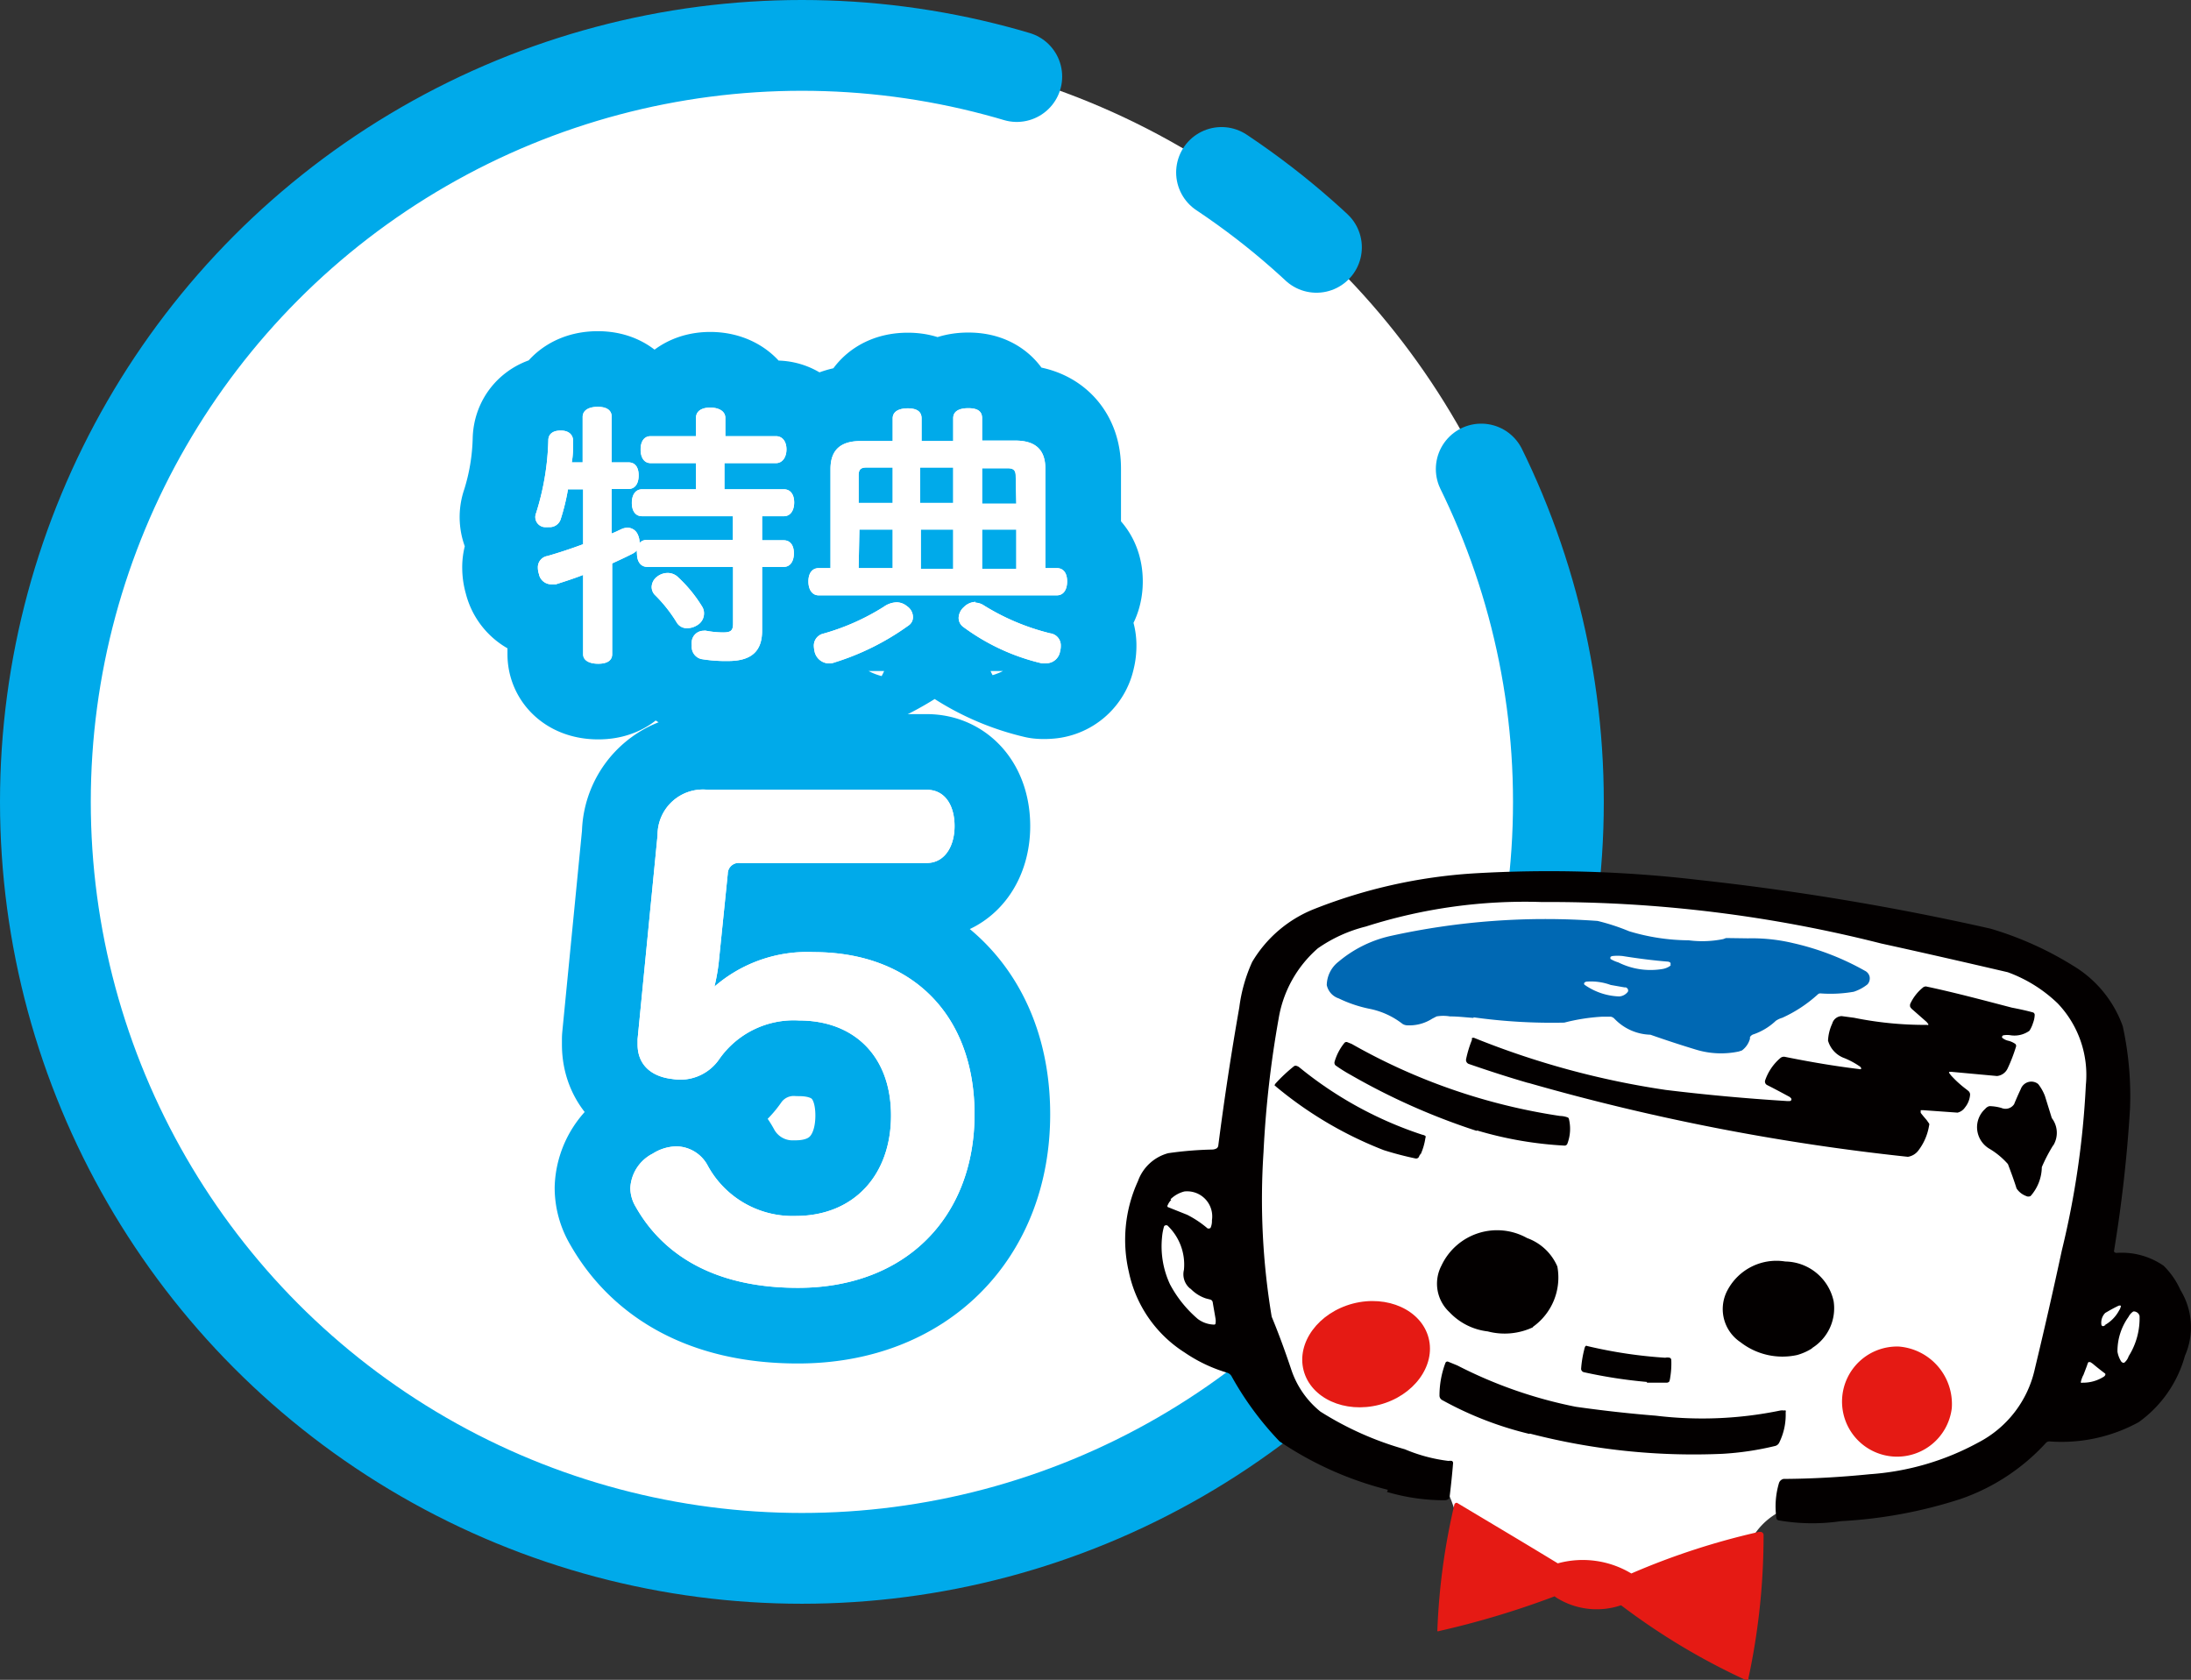 <svg xmlns="http://www.w3.org/2000/svg" width="144.81" height="111.03" viewBox="0 0 144.81 111.03">
  <rect x="0" y="0" width="144.81" height="111.03" fill="#333333" stroke="none"/>
  <defs>
    <style>
      .cls-1, .cls-2, .cls-7 {
        fill: #fff;
      }

      .cls-1, .cls-6 {
        stroke: #00aaea;
        stroke-linecap: round;
      }

      .cls-1 {
        stroke-miterlimit: 10;
        stroke-width: 6px;
        stroke-dasharray: 250.02 15 8 18.36 0 0;
      }

      .cls-2, .cls-3, .cls-4, .cls-5 {
        fill-rule: evenodd;
      }

      .cls-3 {
        fill: #e51a14;
      }

      .cls-4 {
        fill: #030000;
      }

      .cls-5 {
        fill: #0068b3;
      }

      .cls-6 {
        fill: none;
        stroke-linejoin: round;
        stroke-width: 10px;
      }
    </style>
  </defs>
  <g id="レイヤー_2" data-name="レイヤー 2">
    <g id="work">
      <circle class="cls-1" cx="53" cy="53" r="50"/>
      <g>
        <path class="cls-2" d="M96.57,101.16c-.77-2.46-.77-2.46-1.37-3.09-.29-.31-.82-.3-1.56-.57l-4.77-1.73a8.57,8.57,0,0,1-1.6-1c-.41-.28-.73-.58-1.49-1.06a8.54,8.54,0,0,1-1.2-1.27c-.37-.39-.62-.85-1.19-1.58A4.76,4.76,0,0,0,82,89.53a11,11,0,0,0-1.65-.6,12.2,12.2,0,0,1-1.53-.66c-.45-.23-.56-.73-1.16-1.67l-1.18-1.88a9.83,9.83,0,0,1-.71-2c-.15-.46,0-.92.23-1.78.6-2.47.82-2.55,4.23-3.65.52-.17.85-.63,1.22-1.63l.67-1.84a11.91,11.91,0,0,0,.17-1.91,7.36,7.36,0,0,1,.11-1.72,31.47,31.47,0,0,1,2.41-6.6c.2-.42.48-.76,1.54-1.1.48-.16.72-.57,1.3-1.29.35-.44,1.06-.35,2-.72,5.92-2.29,45.56-2.32,48.92,7.63a14.29,14.29,0,0,1-.51,9.68L136.93,81a4.19,4.19,0,0,0,.72,2c.24.37.79.39,1.53.66,2.92,1.06,5.9,11.63-3.57,10.64-.56-.06-1.05.34-2.21,1-.47.25-.76.66-1.61,1.28-2.85,2.09-2.23,1.17-5.81,2.56a8.2,8.2,0,0,1-2.23.12c-.47,0-.89-.12-1.82-.14-2.89-.08-5.52.62-6.54,3.43-1.5,4.13-10.9,1.37-13.28,1.4a9.24,9.24,0,0,1-5.54-2.75Z"/>
        <path class="cls-3" d="M102.84,105.58l0,0a5,5,0,0,0,4.3.52,44.28,44.28,0,0,0,8.17,4.91.19.19,0,0,0,.25,0,.25.25,0,0,0,0-.09,44.92,44.92,0,0,0,1-9.47.21.21,0,0,0-.23-.2h-.07a47.56,47.56,0,0,0-8.44,2.75h0a6.23,6.23,0,0,0-4.86-.67c-2.33-1.42-4.31-2.59-6.66-4a.16.16,0,0,0-.18.13h0A43.36,43.36,0,0,0,95,107.74v0a.17.17,0,0,0,0,.07s0,0,0,0a.1.1,0,0,0,.09,0h0a57.74,57.74,0,0,0,7.66-2.3Z"/>
        <path class="cls-4" d="M78.65,85.16a1.22,1.22,0,0,1-.4-1.23A3.56,3.56,0,0,0,77.16,81,.19.19,0,0,0,77,81a.11.11,0,0,0-.07.08,3.6,3.6,0,0,0-.13.73,5.93,5.93,0,0,0,.53,3.08,7.84,7.84,0,0,0,1.84,2.29,1.87,1.87,0,0,0,1.07.37.09.09,0,0,0,.1-.09,1,1,0,0,0,0-.29c-.06-.37-.13-.74-.19-1.11a.23.23,0,0,0-.14-.16l-.31-.08a2.5,2.5,0,0,1-1-.63Zm-1.24-5.85a1,1,0,0,0-.23.34.1.1,0,0,0,0,.13l1.28.51a6.76,6.76,0,0,1,1.35.9.2.2,0,0,0,.13,0s.06,0,.08-.06a1.09,1.09,0,0,0,.08-.47,1.66,1.66,0,0,0-1.82-1.91,2,2,0,0,0-.92.52Zm60.26,11.62a2.2,2.2,0,0,0-.13.36.17.17,0,0,0,0,.1.1.1,0,0,0,.09,0,2.55,2.55,0,0,0,1.42-.4.28.28,0,0,0,.09-.1.12.12,0,0,0,0-.1l0,0c-.28-.21-.56-.43-.83-.66l-.15-.1h-.07a.1.1,0,0,0-.06,0,.85.85,0,0,0-.09.22l-.24.63ZM141,86.68a.92.92,0,0,0-.32.36,3.88,3.88,0,0,0-.73,2.3,1.72,1.72,0,0,0,.23.62.22.22,0,0,0,.11.1.13.13,0,0,0,.12,0,.94.94,0,0,0,.28-.42,4.7,4.7,0,0,0,.72-2.66.4.4,0,0,0-.08-.16.42.42,0,0,0-.27-.14l-.06,0Zm-1.94.93a2.41,2.41,0,0,0,1-1,.8.8,0,0,0,.11-.25.08.08,0,0,0,0-.06.08.08,0,0,0,0,0,.23.23,0,0,0-.14,0c-.3.14-.6.31-.89.48a.92.92,0,0,0-.25.79.11.11,0,0,0,.12.08.44.44,0,0,0,.16-.06Zm-47.39,11a13.37,13.37,0,0,0,3.82.55.45.45,0,0,0,.26-.09.31.31,0,0,0,.06-.13c.09-.75.17-1.5.23-2.25a.16.16,0,0,0-.08-.13.85.85,0,0,0-.23,0,10.67,10.67,0,0,1-2.88-.77,21.17,21.17,0,0,1-5.58-2.49,6,6,0,0,1-1.94-2.82c-.39-1.16-.81-2.32-1.28-3.45a47.17,47.17,0,0,1-.54-10.88,68.91,68.91,0,0,1,1-8.83,7.85,7.85,0,0,1,2.59-4.64,9.58,9.58,0,0,1,3.17-1.44,34.55,34.55,0,0,1,11.64-1.62,89.21,89.21,0,0,1,22.42,2.74c2.79.61,5.58,1.25,8.37,1.9A9.39,9.39,0,0,1,136,66.32a6.85,6.85,0,0,1,1.86,5.4,57.74,57.74,0,0,1-1.59,10.94q-.84,3.91-1.78,7.81a7.23,7.23,0,0,1-3.73,4.87,17.48,17.48,0,0,1-7.19,2.1c-1.89.19-3.79.3-5.69.31a.41.41,0,0,0-.31.3,5.42,5.42,0,0,0-.16,2.3.18.18,0,0,0,.15.14,13,13,0,0,0,4.13.05,30.86,30.86,0,0,0,7.91-1.47,13.72,13.72,0,0,0,5.64-3.72.32.32,0,0,1,.21-.08A10.61,10.61,0,0,0,141.35,94a8,8,0,0,0,3.06-4.39,4.69,4.69,0,0,0-.3-4.35,5.22,5.22,0,0,0-1.11-1.6,4.86,4.86,0,0,0-3.09-.85.21.21,0,0,1-.18-.07.15.15,0,0,1,0-.11,91.76,91.76,0,0,0,1.05-9.36,21.62,21.62,0,0,0-.48-5.44,7.67,7.67,0,0,0-3.28-4,22.33,22.33,0,0,0-5.46-2.45,172.09,172.09,0,0,0-19.29-3.22,84.51,84.51,0,0,0-14.92-.43,34.45,34.45,0,0,0-10.46,2.34,8.34,8.34,0,0,0-4.13,3.51,10.41,10.41,0,0,0-.85,3q-.8,4.55-1.39,9.14a.28.28,0,0,1-.09.17.62.62,0,0,1-.32.09,23.62,23.62,0,0,0-2.9.24,2.93,2.93,0,0,0-2,1.85,9.31,9.31,0,0,0-.6,6,8.32,8.32,0,0,0,3.68,5.32,10,10,0,0,0,2.82,1.34.52.52,0,0,1,.28.22,20.76,20.76,0,0,0,3.18,4.32,22.61,22.61,0,0,0,7.16,3.2Z"/>
        <path class="cls-4" d="M101.1,94.75a43.15,43.15,0,0,0,12.75,1.34,19.49,19.49,0,0,0,3.48-.52.41.41,0,0,0,.26-.21,4.14,4.14,0,0,0,.43-2,.22.22,0,0,0,0-.13.12.12,0,0,0-.1,0,.75.75,0,0,0-.26,0,25.5,25.5,0,0,1-8.22.34c-1.77-.14-3.54-.34-5.3-.59a29.78,29.78,0,0,1-7.82-2.73L95.71,90a.14.14,0,0,0-.18.09,6.12,6.12,0,0,0-.39,2.16.34.34,0,0,0,.2.3,22.93,22.93,0,0,0,5.76,2.23Z"/>
        <path class="cls-4" d="M108.85,91.39c.43,0,.86,0,1.29,0a.24.24,0,0,0,.19-.08,1.31,1.31,0,0,0,.06-.27,5.61,5.61,0,0,0,.07-1.16.16.16,0,0,0-.11-.14.7.7,0,0,0-.29,0,30.81,30.81,0,0,1-5.14-.77.12.12,0,0,0-.13,0,.58.58,0,0,0-.08.22,7.23,7.23,0,0,0-.21,1.29.24.24,0,0,0,.2.22,32.52,32.52,0,0,0,4.15.64Z"/>
        <path class="cls-4" d="M101.3,87.71a4,4,0,0,0,1.63-4,3.44,3.44,0,0,0-2-1.88,4.06,4.06,0,0,0-5.66,1.82,2.57,2.57,0,0,0,.53,3.08A4.12,4.12,0,0,0,98.33,88a4.4,4.4,0,0,0,3-.28Z"/>
        <path class="cls-4" d="M119.75,89.11A3.1,3.1,0,0,0,121.19,86,3.32,3.32,0,0,0,118,83.38a3.66,3.66,0,0,0-3.81,1.87,2.63,2.63,0,0,0,.84,3.46,4.52,4.52,0,0,0,3.75.85,3.67,3.67,0,0,0,1-.45Z"/>
        <path class="cls-4" d="M93.87,76.35a4.06,4.06,0,0,0,.34-1.14.13.13,0,0,0,0-.13A.54.54,0,0,0,94,75a25.33,25.33,0,0,1-8.13-4.46.44.44,0,0,0-.15-.08.2.2,0,0,0-.18,0,10.45,10.45,0,0,0-1.24,1.16.34.34,0,0,0-.06.12.08.08,0,0,0,0,0l0,0a25.58,25.58,0,0,0,7.22,4.28,21.6,21.6,0,0,0,2.1.55.22.22,0,0,0,.19-.06,1.11,1.11,0,0,0,.12-.27Z"/>
        <path class="cls-4" d="M97.63,74.72a24.81,24.81,0,0,0,5.79,1,.2.2,0,0,0,.17-.12,2.77,2.77,0,0,0,.1-1.66.14.14,0,0,0-.07-.08,1.49,1.49,0,0,0-.51-.1A39.71,39.71,0,0,1,89.34,69l-.3-.12a.17.17,0,0,0-.19.06,3.52,3.52,0,0,0-.65,1.26.26.26,0,0,0,.06.21,10.06,10.06,0,0,0,1,.63,43.88,43.88,0,0,0,8.32,3.7Z"/>
        <path class="cls-4" d="M101,71.57a147.69,147.69,0,0,0,25.1,4.89,1.08,1.08,0,0,0,.67-.39,3.68,3.68,0,0,0,.73-1.68.16.16,0,0,0,0-.13l-.17-.24c-.13-.15-.26-.3-.38-.46a.28.28,0,0,1,0-.12.06.06,0,0,1,0-.06l.19,0,2.24.16a.82.82,0,0,0,.49-.34,1.51,1.51,0,0,0,.34-.86.33.33,0,0,0-.08-.2c-.06-.06-.12-.1-.18-.15a7,7,0,0,1-1-.91l-.13-.17s0,0,0-.06a.1.1,0,0,1,.05,0,.55.55,0,0,1,.18,0l2.94.27a.87.87,0,0,0,.7-.5,10.72,10.72,0,0,0,.56-1.46.18.18,0,0,0-.05-.16,1.37,1.37,0,0,0-.46-.21.93.93,0,0,1-.41-.2.1.1,0,0,1,0-.09.11.11,0,0,1,.08-.07,1.4,1.4,0,0,1,.5,0,1.7,1.7,0,0,0,1.22-.3,2,2,0,0,0,.24-.52,1.62,1.62,0,0,0,.11-.54.18.18,0,0,0-.1-.15c-.47-.13-.94-.23-1.41-.32-1.88-.49-3.78-1-5.67-1.4a.32.32,0,0,0-.23.09,3,3,0,0,0-.82,1.07.41.41,0,0,0,0,.19.7.7,0,0,0,.18.2l.91.8.11.14s0,0,0,.05a.16.16,0,0,1-.1,0,23.49,23.49,0,0,1-4.81-.47l-.82-.11a.67.67,0,0,0-.62.49,3,3,0,0,0-.28,1.13,1.73,1.73,0,0,0,1.09,1.16,5.27,5.27,0,0,1,1,.54.22.22,0,0,1,.09.1.08.08,0,0,1,0,.08.2.2,0,0,1-.13,0c-1.65-.2-3.28-.48-4.91-.81a.36.36,0,0,0-.3.09,3.37,3.37,0,0,0-1,1.48.26.26,0,0,0,.12.29c.5.25,1,.52,1.5.79a.57.57,0,0,1,.11.11.12.12,0,0,1,0,.1.11.11,0,0,1-.07.06,1.31,1.31,0,0,1-.28,0q-4-.25-7.94-.73a55.26,55.26,0,0,1-12.64-3.43.2.2,0,0,0-.17,0,.16.16,0,0,0,0,.11A7.52,7.52,0,0,0,96.9,70a.28.28,0,0,0,.2.33c1.3.45,2.6.87,3.91,1.25Z"/>
        <path class="cls-5" d="M106.48,65.11a3.8,3.8,0,0,0-1.6-.23.25.25,0,0,0-.15.06.1.1,0,0,0,0,.15l0,0a4.22,4.22,0,0,0,2.29.77.78.78,0,0,0,.57-.31.2.2,0,0,0,0-.17.24.24,0,0,0-.14-.12l-.09,0-.91-.16Zm3.91-1.33a.14.14,0,0,0,0-.16.35.35,0,0,0-.14-.06c-1-.08-2-.21-3-.37a3.1,3.1,0,0,0-.68,0,.31.31,0,0,0-.13.06.09.09,0,0,0,0,.06.09.09,0,0,0,0,.07,2.17,2.17,0,0,0,.52.23,4.77,4.77,0,0,0,2.9.44,1.27,1.27,0,0,0,.5-.19l.09-.1Zm-13,3.46a37.42,37.42,0,0,0,6,.35,12.94,12.94,0,0,1,2.48-.39l.6,0a.47.47,0,0,1,.2.1l.09.09a3.4,3.4,0,0,0,2.32,1c1,.35,2,.68,3.06,1a5.69,5.69,0,0,0,2.78.11l.21-.07a1.44,1.44,0,0,0,.53-.77l0-.11a.41.41,0,0,1,.25-.19,4.08,4.08,0,0,0,1.46-.89,1.52,1.52,0,0,1,.43-.2,9,9,0,0,0,2.34-1.54.23.23,0,0,1,.19-.07,8.92,8.92,0,0,0,2.19-.11,2.87,2.87,0,0,0,.91-.49.6.6,0,0,0,.14-.5.58.58,0,0,0-.32-.4,17.49,17.49,0,0,0-4.72-1.82,11.75,11.75,0,0,0-3-.32L114.08,62l-.19.07a7,7,0,0,1-2.28.08,13.83,13.83,0,0,1-3.94-.6,14,14,0,0,0-2.08-.68,47.53,47.53,0,0,0-13.72,1,8.07,8.07,0,0,0-3.41,1.7,2,2,0,0,0-.77,1.54,1.19,1.19,0,0,0,.79.88,8.59,8.59,0,0,0,2,.68,5.19,5.19,0,0,1,2.21,1,.61.61,0,0,0,.33.1,2.8,2.8,0,0,0,1.64-.44l.29-.15a2.61,2.61,0,0,1,.88,0c.52,0,1,.06,1.56.1Z"/>
        <path class="cls-4" d="M135.7,75.72a1.6,1.6,0,0,0-.09-1.82l-.45-1.45a3,3,0,0,0-.45-.8.72.72,0,0,0-.66-.13.75.75,0,0,0-.49.46c-.16.34-.31.68-.44,1a.68.68,0,0,1-.84.25,3.09,3.09,0,0,0-.79-.12.53.53,0,0,0-.28.18,1.63,1.63,0,0,0-.53,1.4,1.66,1.66,0,0,0,.83,1.25,5.12,5.12,0,0,1,1.2,1c.2.53.4,1.06.57,1.61a1.3,1.3,0,0,0,.63.5.32.32,0,0,0,.3,0,2.94,2.94,0,0,0,.74-1.91,10.92,10.92,0,0,1,.75-1.44Z"/>
        <path class="cls-3" d="M89.42,86.16c-2.28.6-3.74,2.58-3.26,4.42s2.72,2.86,5,2.27,3.74-2.58,3.26-4.42-2.72-2.86-5-2.27Z"/>
        <path class="cls-3" d="M125.49,89A3.64,3.64,0,1,0,129,93.07,3.81,3.81,0,0,0,125.49,89Z"/>
      </g>
      <g>
        <g>
          <path class="cls-6" d="M42.79,37.47c-.45,0-.69-.36-.69-.88a.75.75,0,0,1,0-.21,1.27,1.27,0,0,1-.4.27c-.37.19-.81.39-1.24.59v6c0,.42-.34.63-.92.63s-1-.21-1-.63V38c-.61.24-1.24.44-1.8.62l-.29,0a.83.83,0,0,1-.83-.68,1.32,1.32,0,0,1-.07-.42.75.75,0,0,1,.63-.77c.7-.2,1.53-.47,2.36-.78V32.34h-1a14.25,14.25,0,0,1-.49,2,.76.76,0,0,1-.77.5,2.72,2.72,0,0,1-.31,0,.67.67,0,0,1-.54-.92,17.36,17.36,0,0,0,.81-4.81c0-.45.34-.65.79-.65h.06c.47,0,.79.25.79.69v0c0,.45,0,.94-.09,1.41h.72v-3c0-.44.4-.67,1-.67s.92.23.92.67v3h1.1c.45,0,.68.32.68.86s-.23.9-.68.9h-1.1v2.94c.24-.09.45-.2.65-.29a1,1,0,0,1,.4-.09.74.74,0,0,1,.68.47,1.2,1.2,0,0,1,.11.48v.06a.59.59,0,0,1,.47-.2h5.7V34.12h-6c-.45,0-.68-.36-.68-.88s.23-.9.68-.9H46V30.61H43c-.43,0-.66-.37-.66-.9s.23-.88.66-.88h3V27.62c0-.45.38-.68.94-.68s1,.23,1,.68v1.21h3.35c.43,0,.69.36.69.87s-.26.91-.69.91H47.88v1.73h3.93c.43,0,.68.34.68.87s-.25.91-.68.91H50.37v1.59h1.42c.45,0,.68.34.68.86s-.23.9-.68.9H50.37v4.22c0,1.4-.76,2-2.25,2a9.71,9.71,0,0,1-1.77-.13.83.83,0,0,1-.63-.88,1.45,1.45,0,0,1,0-.29.79.79,0,0,1,.79-.7.44.44,0,0,1,.16,0,6.16,6.16,0,0,0,1.12.11c.5,0,.66-.11.66-.58V37.47Zm3.62,2.63a.82.82,0,0,1,.12.45.89.89,0,0,1-.43.76,1.25,1.25,0,0,1-.67.21.77.77,0,0,1-.7-.37,9.51,9.51,0,0,0-1.46-1.84.77.77,0,0,1-.2-.5.88.88,0,0,1,.38-.71,1.14,1.14,0,0,1,.69-.23,1,1,0,0,1,.61.22A9.17,9.17,0,0,1,46.41,40.1Z"/>
          <path class="cls-6" d="M67.09,29.12c1.3,0,2,.56,2,1.85v6.58h.76c.43,0,.68.32.68.88s-.25.92-.68.92H54.11c-.43,0-.68-.38-.68-.92s.25-.88.68-.88h.78V31c0-1.29.7-1.85,2-1.85H59v-1.5c0-.43.38-.66,1-.66s.91.23.91.66v1.5H63V27.64c0-.45.38-.66,1-.66s.91.21.91.66v1.48ZM59.28,39.81a1.09,1.09,0,0,1,.67.26.87.87,0,0,1,.39.72.65.65,0,0,1-.29.55,16.89,16.89,0,0,1-4.88,2.44,1.07,1.07,0,0,1-.39.07,1,1,0,0,1-.92-.7,2,2,0,0,1-.07-.45.81.81,0,0,1,.63-.82,15.11,15.11,0,0,0,4-1.78A1.53,1.53,0,0,1,59.28,39.81Zm-2-8.91c-.36,0-.53.11-.53.51v1.83H59V30.9Zm-.53,6.65H59V35h-2.2Zm4.07-6.65v2.34H63V30.9ZM63,35H60.86v2.6H63Zm1.44,4.83a1.11,1.11,0,0,1,.61.2,15.14,15.14,0,0,0,4.36,1.83.8.8,0,0,1,.7.83,1.37,1.37,0,0,1-.05.38.93.93,0,0,1-.9.77,1.63,1.63,0,0,1-.31,0,14.14,14.14,0,0,1-5.22-2.43.74.74,0,0,1-.27-.58,1,1,0,0,1,.34-.7A1.15,1.15,0,0,1,64.48,39.78Zm2.69-8.37c0-.4-.17-.51-.54-.51H64.91v2.34h2.26ZM64.91,35v2.6h2.26V35Z"/>
          <path class="cls-6" d="M47.5,63.65a13,13,0,0,1-.28,1.56,9.35,9.35,0,0,1,6.55-2.28c6.48,0,10.64,4.12,10.64,10.72,0,6.76-4.52,11.47-11.67,11.47-5.68,0-9-2.31-10.72-5.35a2.45,2.45,0,0,1-.36-1.24,2.7,2.7,0,0,1,1.48-2.28,3,3,0,0,1,1.56-.48,2.38,2.38,0,0,1,2.08,1.28,6.38,6.38,0,0,0,5.8,3.32c3.87,0,6.31-2.72,6.31-6.64s-2.44-6.28-6.07-6.28A6,6,0,0,0,47.54,70a3.12,3.12,0,0,1-3.08,1.32c-1.48-.16-2.32-1-2.32-2.28v-.36l1.32-13.48a3,3,0,0,1,3.32-3H61.25c1.24,0,1.84,1.08,1.84,2.4s-.64,2.44-1.84,2.44H48.9a.72.72,0,0,0-.8.72Z"/>
        </g>
        <g>
          <path class="cls-7" d="M42.79,37.47c-.45,0-.69-.36-.69-.88a.75.75,0,0,1,0-.21,1.27,1.27,0,0,1-.4.27c-.37.19-.81.39-1.24.59v6c0,.42-.34.63-.92.63s-1-.21-1-.63V38c-.61.24-1.24.44-1.8.62l-.29,0a.83.83,0,0,1-.83-.68,1.32,1.32,0,0,1-.07-.42.75.75,0,0,1,.63-.77c.7-.2,1.53-.47,2.36-.78V32.34h-1a14.25,14.25,0,0,1-.49,2,.76.76,0,0,1-.77.5,2.72,2.72,0,0,1-.31,0,.67.67,0,0,1-.54-.92,17.36,17.36,0,0,0,.81-4.81c0-.45.34-.65.79-.65h.06c.47,0,.79.25.79.69v0c0,.45,0,.94-.09,1.41h.72v-3c0-.44.4-.67,1-.67s.92.23.92.67v3h1.1c.45,0,.68.32.68.86s-.23.9-.68.9h-1.1v2.94c.24-.09.45-.2.65-.29a1,1,0,0,1,.4-.09.74.74,0,0,1,.68.47,1.2,1.2,0,0,1,.11.48v.06a.59.59,0,0,1,.47-.2h5.7V34.12h-6c-.45,0-.68-.36-.68-.88s.23-.9.68-.9H46V30.61H43c-.43,0-.66-.37-.66-.9s.23-.88.66-.88h3V27.62c0-.45.38-.68.94-.68s1,.23,1,.68v1.21h3.35c.43,0,.69.36.69.87s-.26.91-.69.91H47.88v1.73h3.93c.43,0,.68.34.68.87s-.25.91-.68.91H50.37v1.59h1.42c.45,0,.68.34.68.86s-.23.9-.68.9H50.37v4.22c0,1.4-.76,2-2.25,2a9.71,9.71,0,0,1-1.77-.13.83.83,0,0,1-.63-.88,1.45,1.45,0,0,1,0-.29.79.79,0,0,1,.79-.7.44.44,0,0,1,.16,0,6.16,6.16,0,0,0,1.12.11c.5,0,.66-.11.66-.58V37.47Zm3.62,2.63a.82.82,0,0,1,.12.45.89.89,0,0,1-.43.76,1.25,1.25,0,0,1-.67.21.77.77,0,0,1-.7-.37,9.51,9.51,0,0,0-1.46-1.84.77.77,0,0,1-.2-.5.88.88,0,0,1,.38-.71,1.14,1.14,0,0,1,.69-.23,1,1,0,0,1,.61.22A9.17,9.17,0,0,1,46.41,40.1Z"/>
          <path class="cls-7" d="M67.09,29.12c1.3,0,2,.56,2,1.85v6.58h.76c.43,0,.68.32.68.88s-.25.92-.68.92H54.11c-.43,0-.68-.38-.68-.92s.25-.88.68-.88h.78V31c0-1.29.7-1.85,2-1.85H59v-1.5c0-.43.38-.66,1-.66s.91.23.91.66v1.5H63V27.64c0-.45.38-.66,1-.66s.91.21.91.66v1.48ZM59.28,39.81a1.09,1.09,0,0,1,.67.26.87.87,0,0,1,.39.72.65.65,0,0,1-.29.55,16.89,16.89,0,0,1-4.88,2.44,1.07,1.07,0,0,1-.39.07,1,1,0,0,1-.92-.7,2,2,0,0,1-.07-.45.81.81,0,0,1,.63-.82,15.11,15.11,0,0,0,4-1.78A1.53,1.53,0,0,1,59.28,39.81Zm-2-8.91c-.36,0-.53.11-.53.51v1.83H59V30.9Zm-.53,6.65H59V35h-2.2Zm4.07-6.65v2.34H63V30.9ZM63,35H60.86v2.6H63Zm1.44,4.83a1.11,1.11,0,0,1,.61.2,15.14,15.14,0,0,0,4.36,1.83.8.8,0,0,1,.7.83,1.37,1.37,0,0,1-.05.38.93.93,0,0,1-.9.77,1.63,1.63,0,0,1-.31,0,14.14,14.14,0,0,1-5.22-2.43.74.74,0,0,1-.27-.58,1,1,0,0,1,.34-.7A1.15,1.15,0,0,1,64.48,39.78Zm2.69-8.37c0-.4-.17-.51-.54-.51H64.91v2.34h2.26ZM64.91,35v2.6h2.26V35Z"/>
          <path class="cls-7" d="M47.5,63.65a13,13,0,0,1-.28,1.56,9.35,9.35,0,0,1,6.55-2.28c6.48,0,10.64,4.12,10.64,10.72,0,6.76-4.52,11.47-11.67,11.47-5.68,0-9-2.31-10.72-5.35a2.45,2.45,0,0,1-.36-1.24,2.7,2.7,0,0,1,1.48-2.28,3,3,0,0,1,1.56-.48,2.38,2.38,0,0,1,2.08,1.28,6.38,6.38,0,0,0,5.8,3.32c3.87,0,6.31-2.72,6.31-6.64s-2.44-6.28-6.07-6.28A6,6,0,0,0,47.54,70a3.12,3.12,0,0,1-3.08,1.32c-1.48-.16-2.32-1-2.32-2.28v-.36l1.32-13.48a3,3,0,0,1,3.32-3H61.25c1.24,0,1.84,1.08,1.84,2.4s-.64,2.44-1.84,2.44H48.9a.72.72,0,0,0-.8.72Z"/>
        </g>
        <g>
          <path class="cls-7" d="M42.79,37.47c-.45,0-.69-.36-.69-.88a.75.75,0,0,1,0-.21,1.27,1.27,0,0,1-.4.27c-.37.19-.81.39-1.24.59v6c0,.42-.34.63-.92.63s-1-.21-1-.63V38c-.61.24-1.24.44-1.8.62l-.29,0a.83.83,0,0,1-.83-.68,1.32,1.32,0,0,1-.07-.42.75.75,0,0,1,.63-.77c.7-.2,1.53-.47,2.36-.78V32.34h-1a14.25,14.25,0,0,1-.49,2,.76.76,0,0,1-.77.5,2.72,2.72,0,0,1-.31,0,.67.67,0,0,1-.54-.92,17.36,17.36,0,0,0,.81-4.81c0-.45.34-.65.79-.65h.06c.47,0,.79.25.79.69v0c0,.45,0,.94-.09,1.41h.72v-3c0-.44.4-.67,1-.67s.92.23.92.67v3h1.1c.45,0,.68.32.68.86s-.23.9-.68.9h-1.1v2.94c.24-.09.45-.2.65-.29a1,1,0,0,1,.4-.09.74.74,0,0,1,.68.47,1.2,1.2,0,0,1,.11.48v.06a.59.59,0,0,1,.47-.2h5.7V34.12h-6c-.45,0-.68-.36-.68-.88s.23-.9.68-.9H46V30.61H43c-.43,0-.66-.37-.66-.9s.23-.88.66-.88h3V27.62c0-.45.38-.68.94-.68s1,.23,1,.68v1.21h3.35c.43,0,.69.36.69.87s-.26.91-.69.91H47.88v1.73h3.93c.43,0,.68.34.68.87s-.25.91-.68.91H50.37v1.59h1.42c.45,0,.68.34.68.86s-.23.9-.68.9H50.37v4.22c0,1.4-.76,2-2.25,2a9.71,9.71,0,0,1-1.77-.13.83.83,0,0,1-.63-.88,1.45,1.45,0,0,1,0-.29.79.79,0,0,1,.79-.7.44.44,0,0,1,.16,0,6.16,6.16,0,0,0,1.12.11c.5,0,.66-.11.66-.58V37.47Zm3.62,2.63a.82.82,0,0,1,.12.45.89.89,0,0,1-.43.76,1.25,1.25,0,0,1-.67.21.77.77,0,0,1-.7-.37,9.51,9.51,0,0,0-1.46-1.84.77.77,0,0,1-.2-.5.88.88,0,0,1,.38-.71,1.14,1.14,0,0,1,.69-.23,1,1,0,0,1,.61.22A9.17,9.17,0,0,1,46.41,40.1Z"/>
          <path class="cls-7" d="M67.09,29.12c1.3,0,2,.56,2,1.85v6.58h.76c.43,0,.68.32.68.88s-.25.92-.68.92H54.11c-.43,0-.68-.38-.68-.92s.25-.88.68-.88h.78V31c0-1.29.7-1.85,2-1.85H59v-1.5c0-.43.38-.66,1-.66s.91.23.91.66v1.5H63V27.64c0-.45.38-.66,1-.66s.91.21.91.66v1.48ZM59.28,39.81a1.09,1.09,0,0,1,.67.26.87.87,0,0,1,.39.72.65.65,0,0,1-.29.55,16.89,16.89,0,0,1-4.88,2.44,1.07,1.07,0,0,1-.39.07,1,1,0,0,1-.92-.7,2,2,0,0,1-.07-.45.81.81,0,0,1,.63-.82,15.11,15.11,0,0,0,4-1.78A1.53,1.53,0,0,1,59.28,39.81Zm-2-8.91c-.36,0-.53.11-.53.51v1.83H59V30.9Zm-.53,6.65H59V35h-2.2Zm4.07-6.65v2.34H63V30.9ZM63,35H60.86v2.6H63Zm1.44,4.83a1.11,1.11,0,0,1,.61.2,15.14,15.14,0,0,0,4.36,1.83.8.8,0,0,1,.7.83,1.37,1.37,0,0,1-.05.38.93.93,0,0,1-.9.77,1.63,1.63,0,0,1-.31,0,14.14,14.14,0,0,1-5.22-2.43.74.74,0,0,1-.27-.58,1,1,0,0,1,.34-.7A1.15,1.15,0,0,1,64.48,39.78Zm2.69-8.37c0-.4-.17-.51-.54-.51H64.91v2.34h2.26ZM64.91,35v2.6h2.26V35Z"/>
          <path class="cls-7" d="M47.5,63.65a13,13,0,0,1-.28,1.56,9.35,9.35,0,0,1,6.55-2.28c6.48,0,10.64,4.12,10.64,10.72,0,6.76-4.52,11.47-11.67,11.47-5.68,0-9-2.31-10.72-5.35a2.45,2.45,0,0,1-.36-1.24,2.7,2.7,0,0,1,1.48-2.28,3,3,0,0,1,1.56-.48,2.38,2.38,0,0,1,2.08,1.28,6.38,6.38,0,0,0,5.8,3.32c3.87,0,6.31-2.72,6.31-6.64s-2.44-6.28-6.07-6.28A6,6,0,0,0,47.54,70a3.12,3.12,0,0,1-3.08,1.32c-1.48-.16-2.32-1-2.32-2.28v-.36l1.32-13.48a3,3,0,0,1,3.32-3H61.25c1.24,0,1.84,1.08,1.84,2.4s-.64,2.44-1.84,2.44H48.9a.72.72,0,0,0-.8.72Z"/>
        </g>
      </g>
    </g>
  </g>
</svg>

